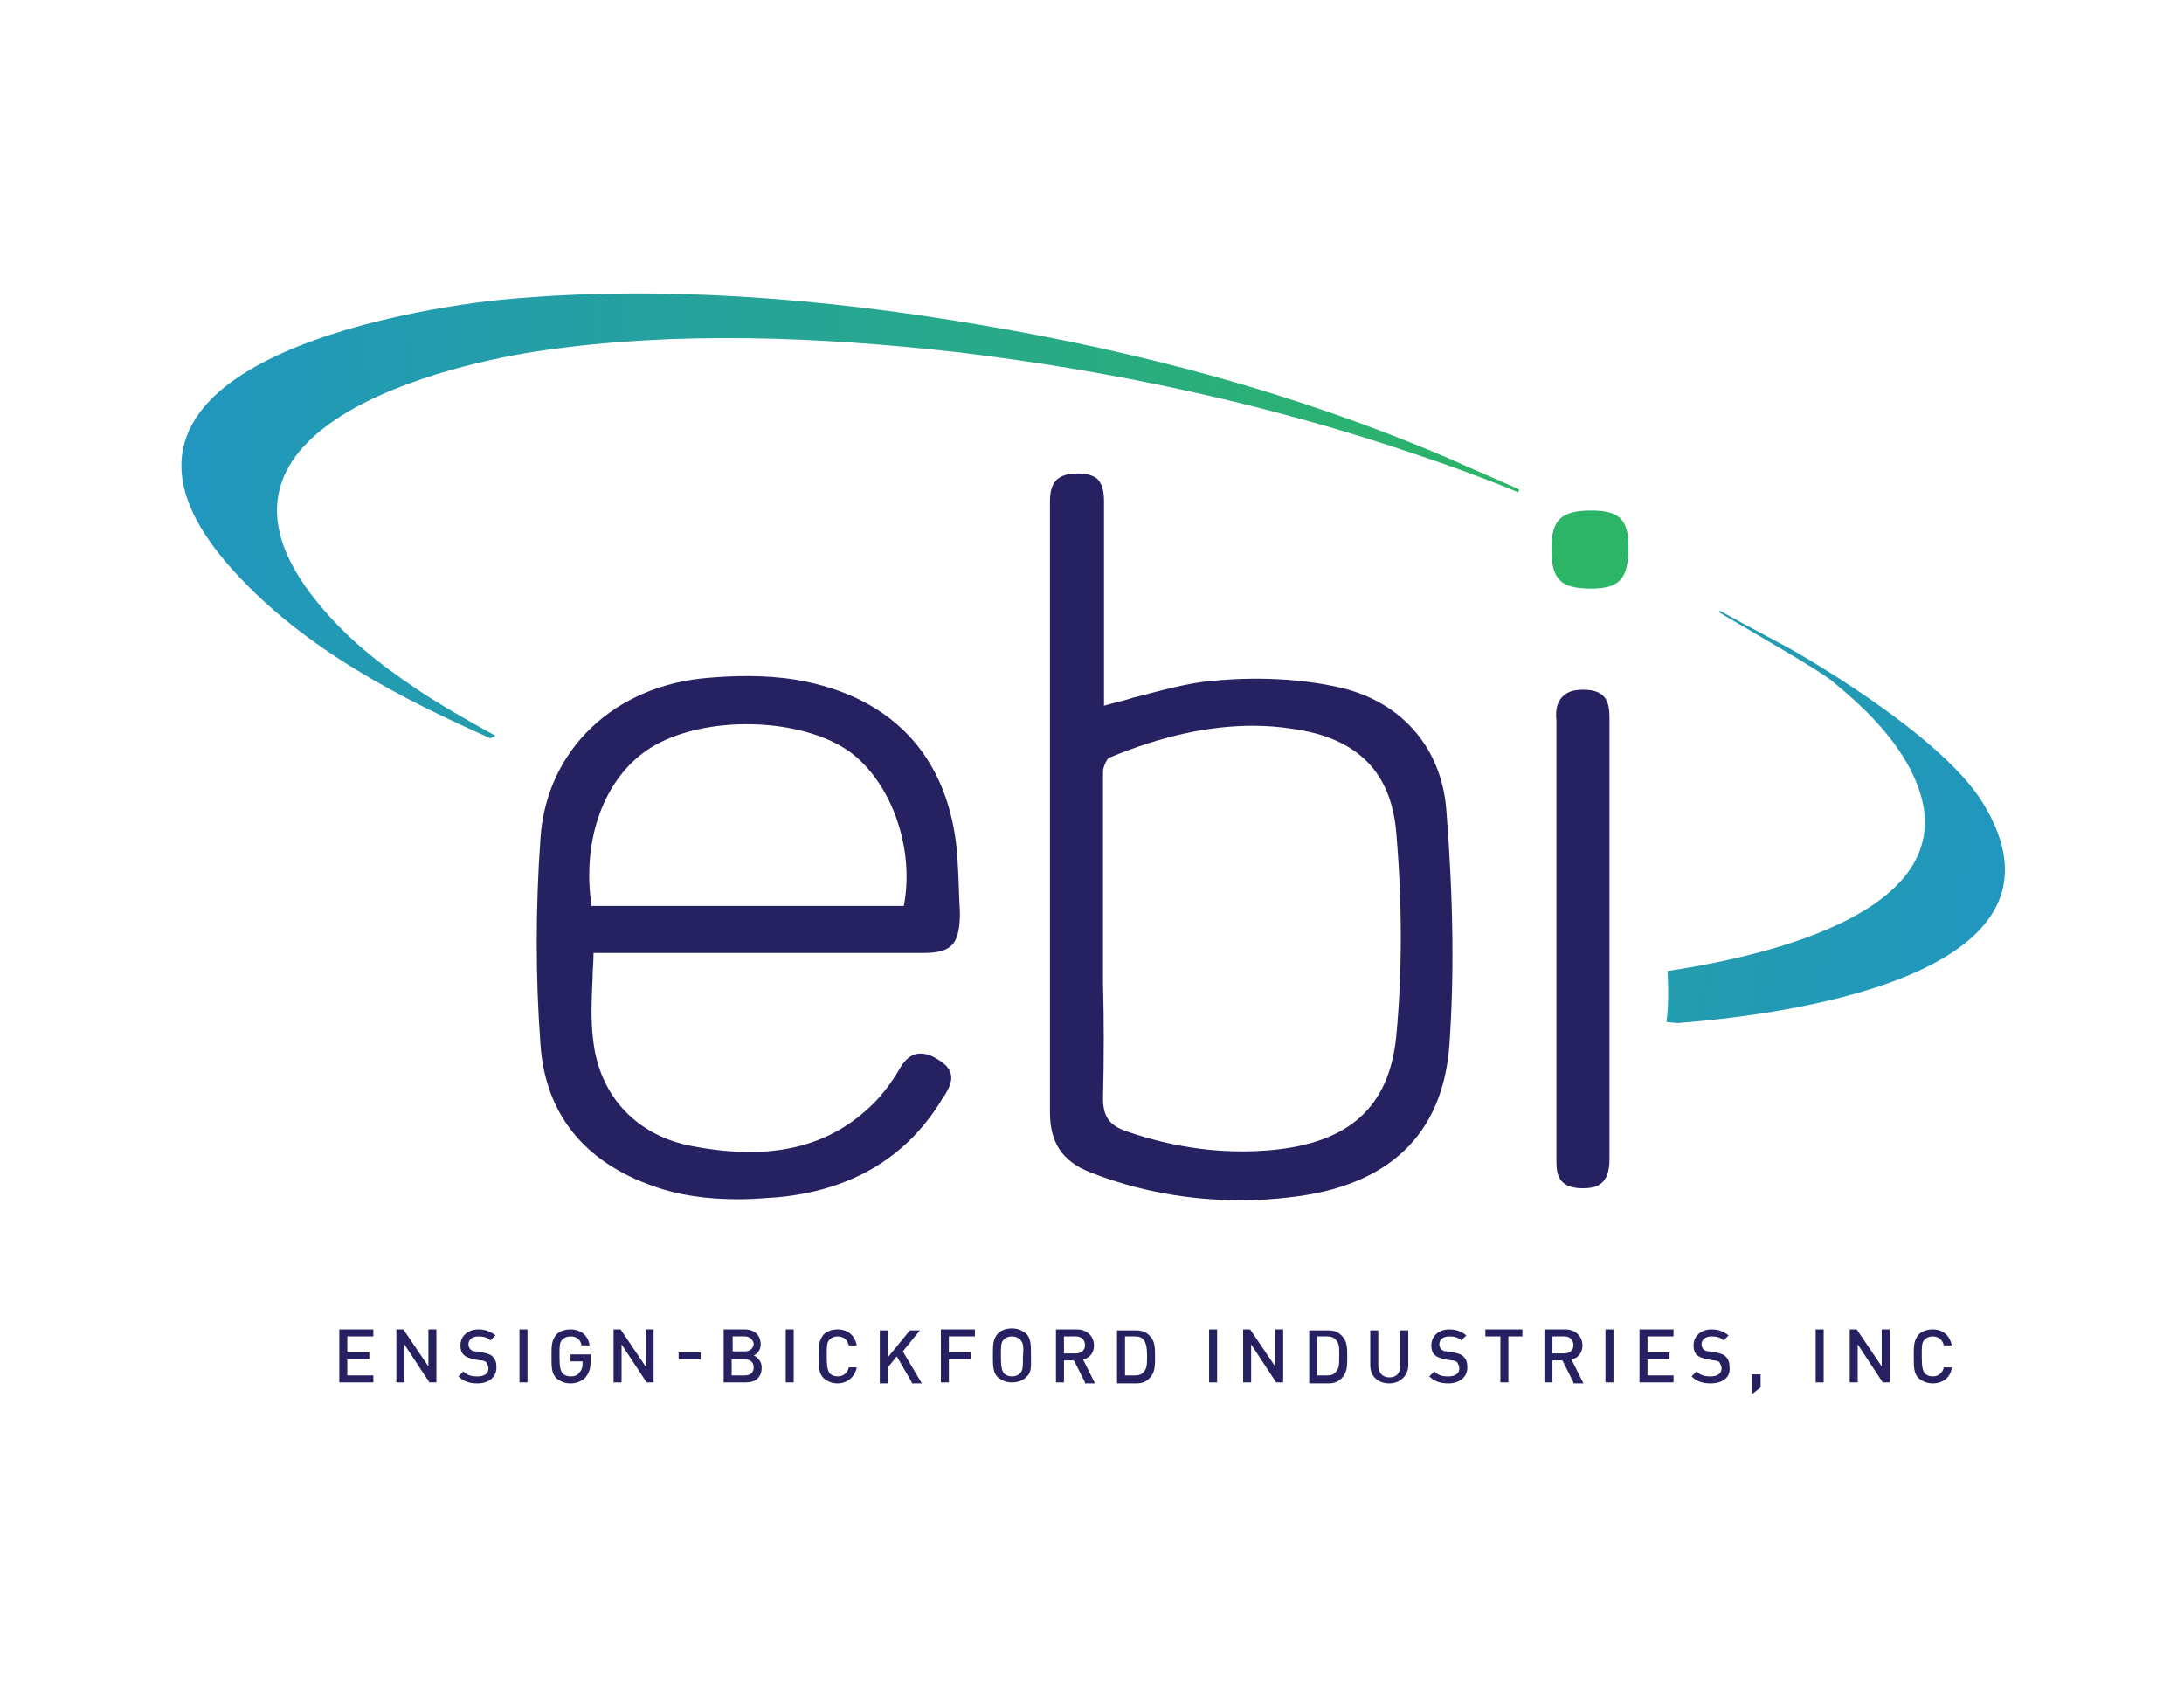 <?xml version="1.0" encoding="utf-8"?>
<!-- Generator: Adobe Illustrator 19.2.0, SVG Export Plug-In . SVG Version: 6.00 Build 0)  -->
<svg version="1.1" id="Layer_1" xmlns="http://www.w3.org/2000/svg" xmlns:xlink="http://www.w3.org/1999/xlink" x="0px" y="0px"
	 viewBox="0 0 218.2 168.6" style="enable-background:new 0 0 218.2 168.6;" xml:space="preserve">
<style type="text/css">
	.st0{fill:url(#XMLID_2_);}
	.st1{fill:#262262;}
	.st2{fill:#2CB566;}
	.st3{fill:url(#XMLID_3_);}
</style>
<g id="XMLID_88_">
	<g id="XMLID_989_">
		
			<linearGradient id="XMLID_2_" gradientUnits="userSpaceOnUse" x1="650.268" y1="275.245" x2="734.832" y2="275.245" gradientTransform="matrix(1.781 0.334 0.334 -1.781 -1200.698 331.913)">
			<stop  offset="0" style="stop-color:#2CB566"/>
			<stop  offset="1" style="stop-color:#2196BF"/>
		</linearGradient>
		<path id="XMLID_1103_" class="st0" d="M198.1,80.2c-4.4-7.2-19.9-15.8-20-15.8c0.1,0-3.7-2.1-6.3-3.5v0c2.6,1.4,6.4,3.5,6.3,3.5
			c0,0-3.6-1.9-6.3-3.4c0,0.1,0,0.1,0,0.2c3.9,2.3,10,5.8,11.2,6.8c2.8,2.3,5.6,4.9,7.5,8.2c7.9,13.8-11.9,19-23.9,20.8
			c0.1,1.7,0.1,3.4-0.1,5.1l1.1,0.1C180.6,101.2,208.3,96.8,198.1,80.2z"/>
	</g>
	<g id="XMLID_18_">
		<g id="XMLID_541_">
			<path id="XMLID_605_" class="st1" d="M33.9,138.1v-5.3h3.4v0.7h-2.6v1.6h2.2v0.7h-2.2v1.6h2.6v0.7H33.9z"/>
			<path id="XMLID_603_" class="st1" d="M42.9,138.1l-2.5-3.8v3.8h-0.8v-5.3h0.7l2.5,3.7v-3.7h0.8v5.3H42.9z"/>
			<path id="XMLID_601_" class="st1" d="M47.7,138.2c-0.8,0-1.4-0.2-1.9-0.7l0.5-0.5c0.4,0.4,0.8,0.5,1.4,0.5c0.7,0,1.1-0.3,1.1-0.8
				c0-0.2-0.1-0.4-0.2-0.6c-0.1-0.1-0.3-0.2-0.6-0.2l-0.6-0.1c-0.4-0.1-0.8-0.2-1-0.4c-0.3-0.2-0.4-0.6-0.4-1c0-0.9,0.7-1.6,1.8-1.6
				c0.7,0,1.2,0.2,1.7,0.6l-0.5,0.5c-0.3-0.3-0.7-0.4-1.2-0.4c-0.6,0-1,0.3-1,0.8c0,0.2,0.1,0.4,0.2,0.5c0.1,0.1,0.3,0.2,0.6,0.2
				l0.6,0.1c0.5,0.1,0.8,0.2,1,0.4c0.3,0.3,0.4,0.6,0.4,1.1C49.6,137.6,48.8,138.2,47.7,138.2z"/>
			<path id="XMLID_599_" class="st1" d="M51.9,138.1v-5.3h0.8v5.3H51.9z"/>
			<path id="XMLID_597_" class="st1" d="M58.5,137.6c-0.4,0.4-0.9,0.6-1.5,0.6c-0.6,0-1-0.2-1.4-0.5c-0.5-0.5-0.5-1.1-0.5-2.2
				s0-1.6,0.5-2.2c0.3-0.3,0.8-0.5,1.4-0.5c1.1,0,1.8,0.7,1.9,1.6h-0.8c-0.1-0.6-0.5-0.9-1.1-0.9c-0.3,0-0.6,0.1-0.8,0.3
				c-0.3,0.3-0.3,0.6-0.3,1.7c0,1.1,0.1,1.4,0.3,1.7c0.2,0.2,0.5,0.3,0.8,0.3c0.4,0,0.7-0.1,0.9-0.4c0.2-0.2,0.3-0.5,0.3-0.8v-0.3
				H57v-0.7H59v0.8C59,136.8,58.8,137.2,58.5,137.6z"/>
			<path id="XMLID_595_" class="st1" d="M64.6,138.1l-2.5-3.8v3.8h-0.8v-5.3h0.7l2.5,3.7v-3.7h0.8v5.3H64.6z"/>
			<path id="XMLID_593_" class="st1" d="M67.8,135.8v-0.7H70v0.7H67.8z"/>
			<path id="XMLID_589_" class="st1" d="M74.5,138.1h-2.2v-5.3h2.1c1,0,1.6,0.6,1.6,1.5c0,0.6-0.4,1-0.7,1.1
				c0.4,0.2,0.8,0.6,0.8,1.2C76.1,137.6,75.5,138.1,74.5,138.1z M74.4,133.5h-1.2v1.5h1.2c0.5,0,0.9-0.3,0.9-0.8
				C75.2,133.8,74.9,133.5,74.4,133.5z M74.4,135.8h-1.3v1.6h1.3c0.6,0,0.9-0.3,0.9-0.8S75,135.8,74.4,135.8z"/>
			<path id="XMLID_587_" class="st1" d="M78.5,138.1v-5.3h0.8v5.3H78.5z"/>
			<path id="XMLID_585_" class="st1" d="M83.7,138.2c-0.6,0-1-0.2-1.4-0.5c-0.5-0.5-0.5-1.1-0.5-2.2s0-1.6,0.5-2.2
				c0.3-0.3,0.8-0.5,1.4-0.5c1,0,1.7,0.6,1.9,1.6h-0.8c-0.1-0.5-0.5-0.9-1.1-0.9c-0.3,0-0.6,0.1-0.8,0.3c-0.3,0.3-0.3,0.6-0.3,1.7
				c0,1.1,0.1,1.4,0.3,1.7c0.2,0.2,0.5,0.3,0.8,0.3c0.6,0,1-0.4,1.1-0.9h0.8C85.4,137.6,84.6,138.2,83.7,138.2z"/>
			<path id="XMLID_583_" class="st1" d="M91.1,138.1l-1.5-2.6l-0.9,1.1v1.6h-0.8v-5.3h0.8v2.7l2.2-2.7h1l-1.7,2.1l1.9,3.2H91.1z"/>
			<path id="XMLID_581_" class="st1" d="M94.8,133.5v1.6H97v0.7h-2.2v2.3H94v-5.3h3.4v0.7H94.8z"/>
			<path id="XMLID_578_" class="st1" d="M102.5,137.6c-0.3,0.3-0.8,0.5-1.4,0.5s-1-0.2-1.4-0.5c-0.5-0.5-0.5-1.1-0.5-2.2
				s0-1.6,0.5-2.2c0.3-0.3,0.8-0.5,1.4-0.5s1,0.2,1.4,0.5c0.5,0.5,0.5,1.1,0.5,2.2S103.1,137.1,102.5,137.6z M101.9,133.8
				c-0.2-0.2-0.5-0.3-0.8-0.3s-0.6,0.1-0.8,0.3c-0.3,0.3-0.3,0.6-0.3,1.7c0,1.1,0.1,1.4,0.3,1.7c0.2,0.2,0.5,0.3,0.8,0.3
				s0.6-0.1,0.8-0.3c0.3-0.3,0.3-0.6,0.3-1.7C102.3,134.4,102.2,134.1,101.9,133.8z"/>
			<path id="XMLID_575_" class="st1" d="M108.4,138.1l-1.1-2.2h-1v2.2h-0.8v-5.3h2.1c1,0,1.7,0.7,1.7,1.6c0,0.8-0.5,1.3-1.1,1.4
				l1.2,2.4H108.4z M107.5,133.5h-1.2v1.7h1.2c0.5,0,0.9-0.3,0.9-0.8C108.4,133.8,108,133.5,107.5,133.5z"/>
			<path id="XMLID_572_" class="st1" d="M115,137.5c-0.4,0.5-0.8,0.7-1.5,0.7h-1.9v-5.3h1.9c0.7,0,1.1,0.2,1.5,0.7
				c0.4,0.5,0.4,1.1,0.4,2C115.4,136.3,115.4,137,115,137.5z M114.3,133.9c-0.2-0.3-0.5-0.4-0.9-0.4h-1v3.9h1c0.4,0,0.7-0.1,0.9-0.4
				c0.3-0.3,0.3-0.8,0.3-1.6S114.5,134.2,114.3,133.9z"/>
			<path id="XMLID_570_" class="st1" d="M120.8,138.1v-5.3h0.8v5.3H120.8z"/>
			<path id="XMLID_568_" class="st1" d="M127.5,138.1l-2.5-3.8v3.8h-0.8v-5.3h0.7l2.5,3.7v-3.7h0.8v5.3H127.5z"/>
			<path id="XMLID_565_" class="st1" d="M134.2,137.5c-0.4,0.5-0.8,0.7-1.5,0.7h-1.9v-5.3h1.9c0.7,0,1.1,0.2,1.5,0.7
				c0.4,0.5,0.4,1.1,0.4,2C134.6,136.3,134.6,137,134.2,137.5z M133.5,133.9c-0.2-0.3-0.5-0.4-0.9-0.4h-1v3.9h1
				c0.4,0,0.7-0.1,0.9-0.4c0.3-0.3,0.3-0.8,0.3-1.6S133.8,134.2,133.5,133.9z"/>
			<path id="XMLID_563_" class="st1" d="M138.8,138.2c-1.1,0-1.9-0.7-1.9-1.8v-3.5h0.8v3.5c0,0.7,0.4,1.2,1.1,1.2
				c0.7,0,1.1-0.4,1.1-1.2v-3.5h0.8v3.5C140.7,137.4,139.9,138.2,138.8,138.2z"/>
			<path id="XMLID_561_" class="st1" d="M144.7,138.2c-0.8,0-1.4-0.2-1.9-0.7l0.5-0.5c0.4,0.4,0.8,0.5,1.4,0.5
				c0.7,0,1.1-0.3,1.1-0.8c0-0.2-0.1-0.4-0.2-0.6c-0.1-0.1-0.3-0.2-0.6-0.2l-0.6-0.1c-0.4-0.1-0.8-0.2-1-0.4c-0.3-0.2-0.4-0.6-0.4-1
				c0-0.9,0.7-1.6,1.8-1.6c0.7,0,1.2,0.2,1.7,0.6l-0.5,0.5c-0.3-0.3-0.7-0.4-1.2-0.4c-0.6,0-1,0.3-1,0.8c0,0.2,0.1,0.4,0.2,0.5
				c0.1,0.1,0.3,0.2,0.6,0.2l0.6,0.1c0.5,0.1,0.8,0.2,1,0.4c0.3,0.3,0.4,0.6,0.4,1.1C146.6,137.6,145.8,138.2,144.7,138.2z"/>
			<path id="XMLID_559_" class="st1" d="M150.7,133.5v4.6h-0.8v-4.6h-1.5v-0.7h3.7v0.7H150.7z"/>
			<path id="XMLID_556_" class="st1" d="M157.2,138.1l-1.1-2.2h-1v2.2h-0.8v-5.3h2.1c1,0,1.7,0.7,1.7,1.6c0,0.8-0.5,1.3-1.1,1.4
				l1.2,2.4H157.2z M156.3,133.5h-1.2v1.7h1.2c0.5,0,0.9-0.3,0.9-0.8C157.2,133.8,156.8,133.5,156.3,133.5z"/>
			<path id="XMLID_554_" class="st1" d="M160.4,138.1v-5.3h0.8v5.3H160.4z"/>
			<path id="XMLID_552_" class="st1" d="M163.8,138.1v-5.3h3.4v0.7h-2.6v1.6h2.2v0.7h-2.2v1.6h2.6v0.7H163.8z"/>
			<path id="XMLID_550_" class="st1" d="M170.9,138.2c-0.8,0-1.4-0.2-1.9-0.7l0.5-0.5c0.4,0.4,0.8,0.5,1.4,0.5
				c0.7,0,1.1-0.3,1.1-0.8c0-0.2-0.1-0.4-0.2-0.6c-0.1-0.1-0.3-0.2-0.6-0.2l-0.6-0.1c-0.4-0.1-0.8-0.2-1-0.4c-0.3-0.2-0.4-0.6-0.4-1
				c0-0.9,0.7-1.6,1.8-1.6c0.7,0,1.2,0.2,1.7,0.6l-0.5,0.5c-0.3-0.3-0.7-0.4-1.2-0.4c-0.6,0-1,0.3-1,0.8c0,0.2,0.1,0.4,0.2,0.5
				c0.1,0.1,0.3,0.2,0.6,0.2l0.6,0.1c0.5,0.1,0.8,0.2,1,0.4c0.3,0.3,0.4,0.6,0.4,1.1C172.9,137.6,172.1,138.2,170.9,138.2z"/>
			<path id="XMLID_548_" class="st1" d="M175,139.3v-2h0.9v1.3L175,139.3z"/>
			<path id="XMLID_546_" class="st1" d="M181.4,138.1v-5.3h0.8v5.3H181.4z"/>
			<path id="XMLID_544_" class="st1" d="M188.1,138.1l-2.5-3.8v3.8h-0.8v-5.3h0.7l2.5,3.7v-3.7h0.8v5.3H188.1z"/>
			<path id="XMLID_542_" class="st1" d="M193.1,138.2c-0.6,0-1-0.2-1.4-0.5c-0.5-0.5-0.5-1.1-0.5-2.2s0-1.6,0.5-2.2
				c0.3-0.3,0.8-0.5,1.4-0.5c1,0,1.7,0.6,1.9,1.6h-0.8c-0.1-0.5-0.5-0.9-1.1-0.9c-0.3,0-0.6,0.1-0.8,0.3c-0.3,0.3-0.3,0.6-0.3,1.7
				c0,1.1,0.1,1.4,0.3,1.7c0.2,0.2,0.5,0.3,0.8,0.3c0.6,0,1-0.4,1.1-0.9h0.8C194.9,137.6,194.1,138.2,193.1,138.2z"/>
		</g>
	</g>
	<g id="XMLID_14_">
		<path id="XMLID_22_" class="st1" d="M144.5,80.9c-0.5-6.4-4.7-11-11-12.3c-3.7-0.8-8-1-12.2-0.6c-2.7,0.2-5.3,1-8.1,1.7
			c-0.9,0.3-1.9,0.5-2.9,0.8l0-6.3c0-4.6,0-9.4,0-14.1c0-0.8-0.1-1.6-0.6-2.2c-0.4-0.4-1.1-0.6-2-0.6c-2,0-2.8,0.8-2.8,2.8
			c0,20.2,0,40.8,0,61c0,3,1.2,4.9,4,6c4.8,1.9,9.9,2.8,15.1,2.8c1.6,0,3.3-0.1,4.9-0.3c9.8-1.1,15.2-6.2,15.9-15.1
			C145.3,97.5,145.2,89.8,144.5,80.9z M110.2,98.2c0-1.5,0-3,0-4.6l0-3.7c0-4.2,0-8.5,0-12.8c0-0.5,0.4-1.3,0.6-1.4
			c5.3-2.2,10-3.2,14.4-3.2c1.3,0,2.6,0.1,3.9,0.3c6.5,0.9,9.9,4.3,10.4,10.4c0.6,7,0.6,13.9,0,20.3c-0.7,7.1-4.7,10.7-12.6,11.4
			c-4.7,0.4-9.5-0.2-14.4-1.9c-1.7-0.6-2.3-1.5-2.3-3.3C110.3,105.8,110.3,101.9,110.2,98.2z"/>
		<path id="XMLID_15_" class="st1" d="M95.7,86.5c-0.4-10.3-6.1-16.9-16.2-18.6c-3.1-0.5-6.2-0.4-8.6-0.2c-9.5,0.7-16.3,7.2-16.9,16
			c-0.5,7-0.5,14,0,20.7c0.5,6.9,4.4,11.7,11.3,14.1c2.5,0.9,5.3,1.3,8.5,1.3c1.2,0,2.5-0.1,3.9-0.2c7.5-0.7,13.1-4.1,16.6-10.1
			l0.1-0.1c0.5-0.9,1.4-2.3-0.6-3.5c-0.6-0.4-1.4-0.8-2.3-0.6c-0.7,0.2-1.2,0.7-1.7,1.6c-0.7,1.2-1.6,2.4-2.5,3.3
			c-4.4,4.4-10.2,5.8-18.1,4.3c-5.5-1-9.2-4.9-9.9-10.3c-0.3-2.1-0.2-4.2-0.1-6.4c0-0.8,0.1-1.7,0.1-2.6l9.9,0c7.7,0,15.3,0,23,0
			c2.8,0,3.6-0.8,3.7-3.6l0-0.6C95.8,89.5,95.8,88,95.7,86.5z M90.3,90.5H59.1c-1-6.7,1.3-12.9,5.9-15.8c5.3-3.3,15-3.1,19.9,0.4
			C89.1,78.2,91.4,84.8,90.3,90.5z"/>
		<path id="XMLID_24_" class="st1" d="M160.8,71.8c0-1.5-0.2-2.9-2.6-2.9c-1,0-1.6,0.2-2.1,0.7c-0.6,0.6-0.7,1.5-0.6,2.4
			c0,5.3,0,10.6,0,15.8l0,5.8l0,5.7c0,5.6,0,11.2,0,16.7c0,1.3,0.2,2.6,2.4,2.7c0.1,0,0.2,0,0.3,0c0.9,0,1.5-0.2,1.9-0.6
			c0.6-0.6,0.7-1.5,0.7-2.4C160.8,102.9,160.8,89,160.8,71.8z"/>
	</g>
	<path id="XMLID_1001_" class="st2" d="M159,58.8c-3.1,0-4-0.9-4-4c0-2.9,1-3.8,4-3.8c2.8,0,3.7,0.9,3.7,3.7
		C162.7,57.8,161.8,58.8,159,58.8z"/>
	<g id="XMLID_1002_">
		
			<linearGradient id="XMLID_3_" gradientUnits="userSpaceOnUse" x1="-815.405" y1="26.198" x2="-676.482" y2="26.198" gradientTransform="matrix(-0.96 4.360908e-02 4.536882e-02 0.999 -632.564 56.545)">
			<stop  offset="0" style="stop-color:#2CB566"/>
			<stop  offset="1" style="stop-color:#2196BF"/>
		</linearGradient>
		<path id="XMLID_1003_" class="st3" d="M49.3,73.6c-0.2-0.1-0.3-0.1-0.5-0.2C49,73.5,49.1,73.6,49.3,73.6c0.1,0,0.1-0.1,0.2-0.1
			c-2.2-1.2-4.3-2.4-6.4-3.7c-3.7-2.4-7.5-5.1-10.6-8.7C16.2,42.6,45.7,36.2,54.3,35c13.2-1.9,27.3-1.4,41.5,0.2
			c15,1.8,30.4,5,45.7,10.2c3.3,1.1,6.6,2.3,10,3.7c0.1,0,0.1,0.1,0.2,0.1c0-0.1,0-0.2,0.1-0.3c-2.9-1.3-5.3-2.3-6.8-3
			c-15.6-6.7-31.4-10.8-46.8-13.4c-16.3-2.8-32.5-4-47.7-2.6c-8.7,0.8-46,6.5-27.1,27.2c7.1,7.8,16.7,12.7,25.7,16.7
			C49,73.7,49.1,73.7,49.3,73.6z"/>
	</g>
</g>
</svg>
